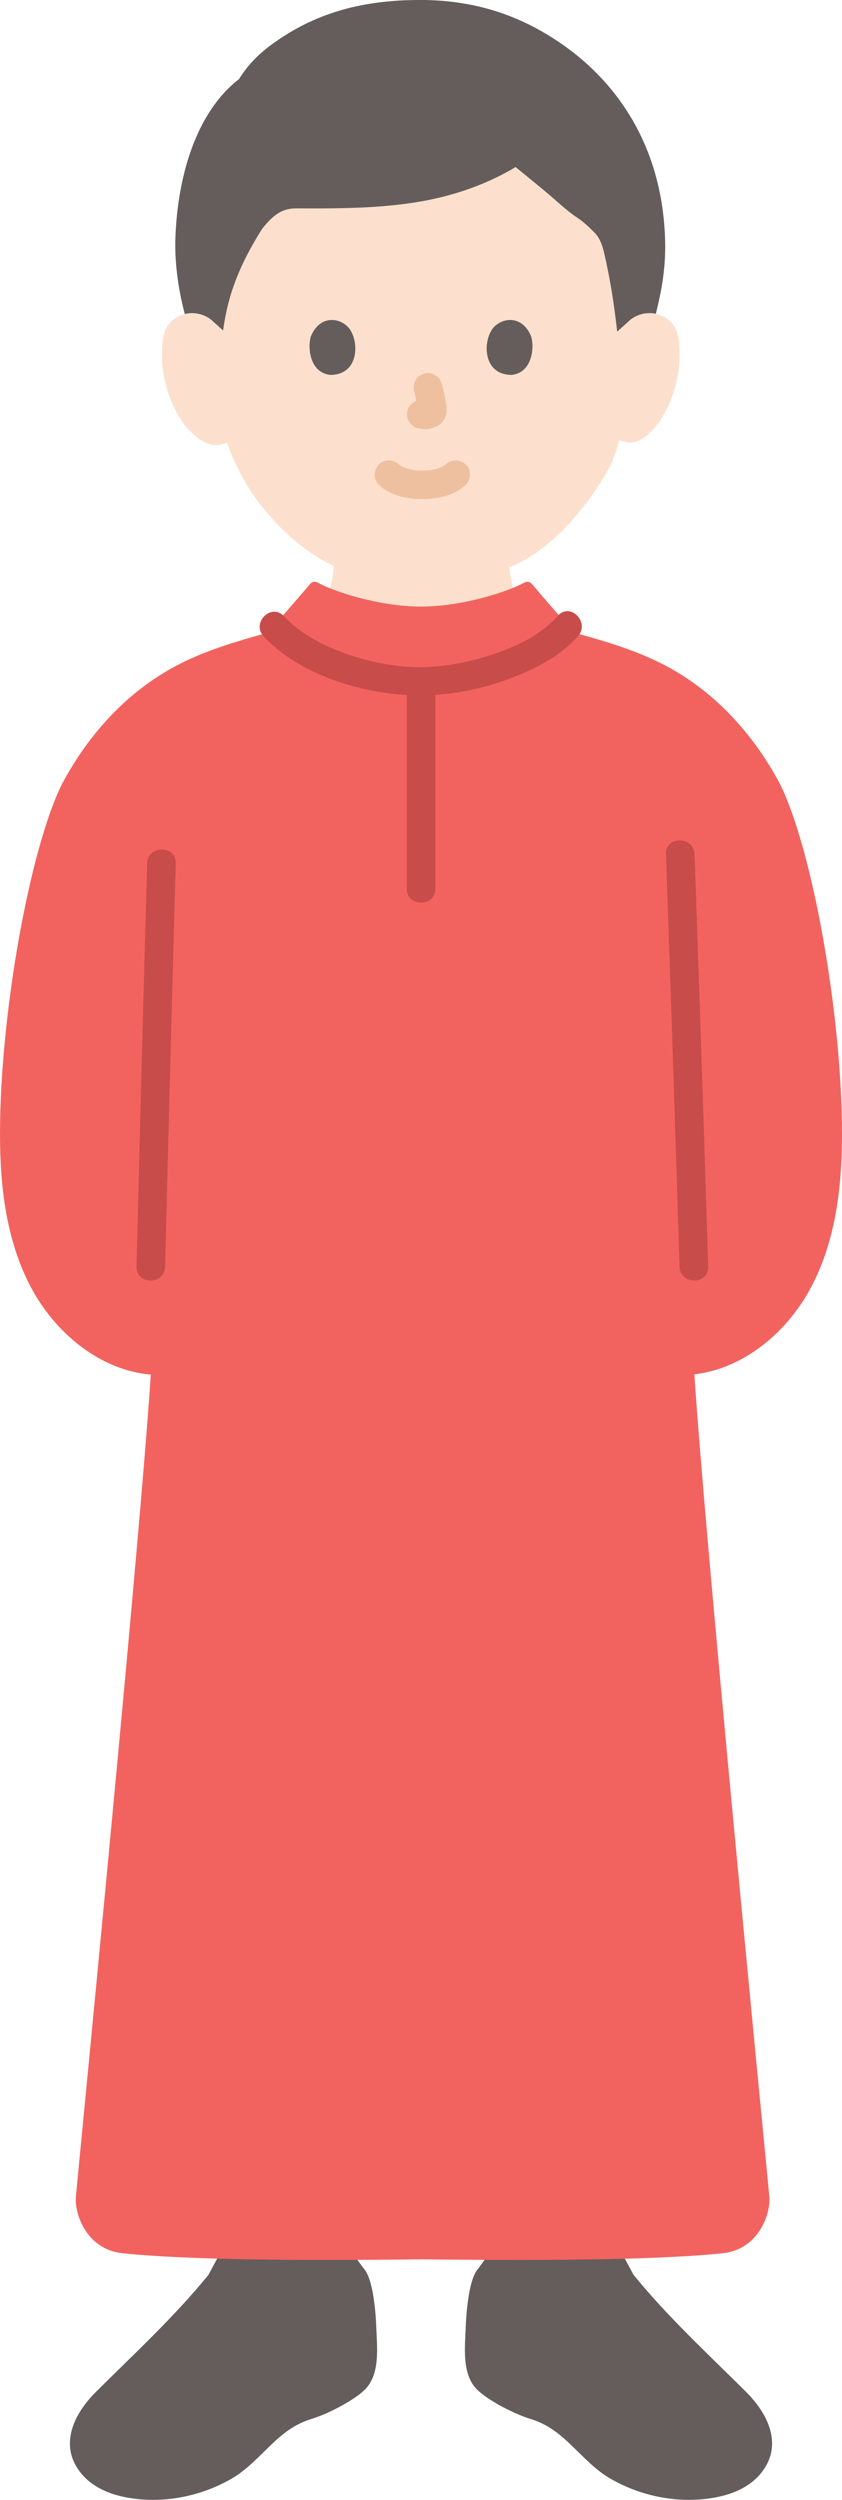 <?xml version="1.0" encoding="UTF-8"?><svg id="b" xmlns="http://www.w3.org/2000/svg" width="117.723" height="349.431" viewBox="0 0 117.723 349.431"><defs><style>.d{fill:none;}.e{fill:#c84c4a;}.f{fill:#fce0cd;}.g{fill:#efc0a0;}.h{fill:#f2635f;}.i{fill:#645d5c;}</style></defs><g id="c"><path class="f" d="M87.991,44.825c.89-.804,2.211-1.192,3.445-1.008s2.358.929,2.923,1.943c.399.711.528,1.522.602,2.312.27,3.116-.344,6.291-1.756,9.13-.688,1.383-1.584,2.707-2.831,3.715-.957.764-1.919,1.197-3.309.774,0,0-.182-.055-.497-.15-.305,1.2-.707,2.246-.887,2.757-1.032,2.616-7.069,12.254-14.488,14.976.06.45.14.96.25,1.591.36,2.12.96,4.52,3.78,6.08.147.046,2.39,1.108,3.527,1.639-.391.124-.758.326-1.088.592-4.543,3.664-12.504,5.983-18.634,6.076-.123.002-.246.003-.368.002-6.627-.022-14.106-2.507-18.6-6.07-.313-.248-.659-.438-1.023-.565,1.1-.504,3.46-1.624,3.619-1.672,2.81-1.56,3.41-3.96,3.78-6.08.125-.71.212-1.265.258-1.741-3.215-1.509-6.188-3.875-8.805-6.798-3.119-3.484-5.013-7.214-6.138-10.429l-.734.198c-1.572.423-2.773-.415-3.73-1.179-1.247-1.008-2.143-2.332-2.831-3.715-1.412-2.839-2.026-6.014-1.756-9.13.074-.79.203-1.601.602-2.312.565-1.014,1.689-1.759,2.923-1.943s2.554.204,3.445,1.008c0,0-6.284-24.65,29.111-24.65,36.243,0,29.211,24.65,29.211,24.65Z"/><path class="d" d="M91.182,43.573c.444-2.666.708-5.581.558-8.991-.237-5.406-1.707-10.725-4.552-15.312-1.192-1.922-2.605-3.698-4.188-5.298-.638-.644-1.606-1.586-2.266-2.159-1.052-.914-3.391-2.491-5.511-3.655-1.545-.848-3.155-1.573-4.813-2.158-3.666-1.293-7.537-1.871-11.41-1.871-7.644,0-14.135,2.223-19.329,5.949-6.031,4.326-12.861,12.032-13.408,24.504-.131,2.981.443,7.463.697,8.994"/><path class="g" d="M52.963,67.757c1.561,1.528,3.979,2.015,6.084,2.013s4.524-.485,6.085-2.013c.749-.733.79-2.103,0-2.828-.805-.739-2.029-.782-2.828,0-.077.075-.376.315-.048.062.34-.262-.05.025-.147.085-.121.074-.246.143-.373.207-.083.042-.18.075-.259.122.107-.063.455-.173.14-.065-.408.14-.817.26-1.241.34-.118.022-.544.156-.035.016-.119.033-.259.029-.381.039-.303.025-.607.037-.912.037-.278,0-.557-.01-.835-.031-.092-.007-.373-.073-.46-.045.16-.051.364.056.033-.004-.427-.077-.85-.185-1.258-.333-.162-.059-.418-.231.09.046-.07-.038-.146-.066-.217-.101-.141-.069-.28-.145-.414-.227-.102-.063-.197-.141-.299-.202.573.344.27.218.105.056-.748-.733-2.092-.802-2.828,0-.726.791-.799,2.046,0,2.828h0Z"/><path class="g" d="M57.899,54.676c.244.931.479,1.877.619,2.831l-.071-.532c.017.131.024.259.011.391l.071-.532c-.009.061-.023.118-.043.176l.202-.478c-.018.041-.037.076-.062.113l.313-.405c-.029.035-.057.063-.092.091l.405-.313c-.072.046-.147.083-.224.119l.478-.202c-.123.052-.246.089-.378.11l.532-.071c-.119.014-.236.013-.355,0l.532.071c-.134-.019-.265-.051-.399-.069-.266-.083-.532-.095-.798-.036-.266.012-.514.091-.744.237-.415.243-.811.718-.919,1.195-.117.512-.091,1.087.202,1.541.26.403.695.852,1.195.919.353.048.696.136,1.055.152.577.025,1.105-.156,1.617-.394.645-.299,1.153-.91,1.324-1.603.147-.593.087-1.071-.014-1.665-.154-.912-.365-1.816-.599-2.71-.127-.483-.49-.944-.919-1.195s-1.061-.357-1.541-.202c-.484.157-.951.457-1.195.919-.253.48-.342,1.007-.202,1.541h0Z"/><path class="i" d="M43.46,47.036c-.473,1.536-.165,5.07,2.746,5.371,3.847-.023,4.051-4.296,2.756-6.305-1.06-1.645-4.178-2.329-5.502.934Z"/><path class="i" d="M74.264,47.036c.473,1.536.165,5.07-2.746,5.371-3.847-.023-4.052-4.296-2.757-6.305,1.06-1.645,4.178-2.329,5.502.934Z"/><path class="i" d="M24.748,30.002c-.102.979-.174,1.98-.217,3.001-.139,3.289.29,7.067,1.305,10.893.127-.034.257-.06.389-.08,1.234-.184,2.554.204,3.445,1.008l1.522,1.373c.687-5.154,2.381-9.306,5.429-14.171,1.799-2.305,3.089-2.907,4.872-2.899,6.553.03,13.223.021,19.487-1.398,4.04-.915,7.835-2.412,11.112-4.377,2.065,1.695,3.99,3.276,3.99,3.276,1.574,1.293,3.103,2.793,4.526,3.731.979.645,1.785,1.406,2.566,2.22.808.842,1.114,1.969,1.37,3.108.729,3.251,1.235,6.203,1.713,10.375l.034.295c.851-.768,1.701-1.536,1.701-1.536.89-.804,2.211-1.192,3.445-1.008.087.013.173.029.259.047,1.007-4.036,1.433-7.11,1.275-10.86-.549-12.996-6.917-21.216-13.251-25.999-5.68-4.246-12.323-7.005-20.97-7.005-7.99,0-14.287,1.756-19.937,5.635-1.747,1.199-3.71,2.726-5.405,5.435-4.729,3.62-7.778,10.445-8.659,18.933Z"/><path class="i" d="M12.111,346.536c-1.262-1.162-2.168-2.724-2.311-4.422-.247-2.929,1.53-5.703,3.614-7.777,5.345-5.32,11.012-10.543,15.733-16.366l1.415-2.63s.051-.095.138-.263c4.493.479,13.389.536,18.761.108.434.601.698.96.698.96l.677.922c1.449,1.546,1.721,6.843,1.774,8.245.109,2.88.581,6.685-1.704,8.815-1.642,1.53-5.161,3.318-7.307,3.975-3.507,1.072-5.316,3.331-7.876,5.755-1.034.979-2.112,1.898-3.338,2.605-4.086,2.355-8.944,3.409-13.631,2.797-2.05-.267-4.102-.85-5.793-2.039-.297-.209-.581-.438-.85-.685Z"/><path class="i" d="M83.805,345.426c-.628-.486-1.223-1.017-1.805-1.568-2.56-2.425-4.37-4.684-7.876-5.755-2.147-.656-5.666-2.444-7.307-3.975-2.285-2.13-1.812-5.934-1.704-8.815.053-1.401.325-6.698,1.774-8.245l.677-.922s.285-.388.748-1.03c5.217.566,13.834.42,18.652-.152.125.242.197.376.197.376l1.415,2.63c4.722,5.823,10.388,11.045,15.733,16.366,2.083,2.073,3.861,4.848,3.614,7.777-.174,2.06-1.469,3.918-3.161,5.107s-3.743,1.772-5.793,2.039c-4.687.611-9.546-.442-13.631-2.797-.536-.309-1.045-.659-1.533-1.037Z"/><path class="h" d="M20.098,205.051c.427-5.159.767-9.568.986-12.901-7.199-.651-13.439-5.897-16.809-12.307C.867,173.359,0,165.834,0,158.509c.001-16.596,4.091-39.584,8.64-48.867,3.544-6.676,8.843-12.8,16.003-16.582,3.914-2.067,8.256-3.38,12.623-4.572.263-.229.527-.459.79-.689,1.517-1.819,4.021-4.625,5.3-6.171.108-.131.26-.225.416-.276.322-.106.657.077.958.242,1.89,1.03,8.209,3.193,14.132,3.193,5.922,0,12.242-2.162,14.132-3.193.302-.164.636-.347.958-.242.156.051.308.146.417.276,1.279,1.547,3.783,4.353,5.299,6.172.264.229.527.459.791.688,4.366,1.191,8.709,2.504,12.623,4.571,7.161,3.782,12.458,9.906,16.003,16.582,4.548,9.283,8.638,32.271,8.639,48.867,0,7.326-.867,14.85-4.275,21.335-3.3,6.278-9.354,11.44-16.366,12.261,1.478,22.55,8.55,94.857,10.475,114.877.238,2.473-1.493,7.437-6.492,7.971-9.289.993-26.301,1.045-41.98.853-15.679.191-32.692.139-41.981-.853-4.999-.534-6.73-5.498-6.492-7.971,1.64-17.057,7.016-72.069,9.486-101.931Z"/><path class="e" d="M99.011,177.064c-.555-18.037-1.146-36.073-1.778-54.108-.042-1.186-.083-2.371-.126-3.557-.092-2.567-4.092-2.579-4,0,.451,12.605.869,25.212,1.277,37.819.214,6.615.423,13.23.626,19.846.079,2.568,4.079,2.579,4,0h0Z"/><path class="e" d="M20.577,120.676c-.353,12.333-.68,24.666-1,36.999-.167,6.463-.33,12.925-.49,19.388-.063,2.575,3.937,2.574,4,0,.435-17.647.897-35.293,1.392-52.939.032-1.149.064-2.299.097-3.448.074-2.575-3.926-2.573-4,0h0Z"/><path class="e" d="M56.862,97.118c0,9.037,0,18.074,0,27.111,0,2.574,4,2.578,4,0,0-9.037,0-18.074,0-27.111,0-2.574-4-2.578-4,0h0Z"/><path class="e" d="M36.86,88.952c4.266,4.55,10.888,6.988,16.932,7.891,6.418.959,12.957-.053,18.926-2.562,2.988-1.255,5.95-2.908,8.108-5.376,1.688-1.93-1.13-4.771-2.828-2.828-2.088,2.387-5.036,3.914-7.975,4.996-3.351,1.233-6.915,2.043-10.49,2.166-3.782.129-7.564-.602-11.123-1.852-3.2-1.123-6.378-2.764-8.721-5.263-1.765-1.882-4.589.951-2.828,2.828h0Z"/></g></svg>